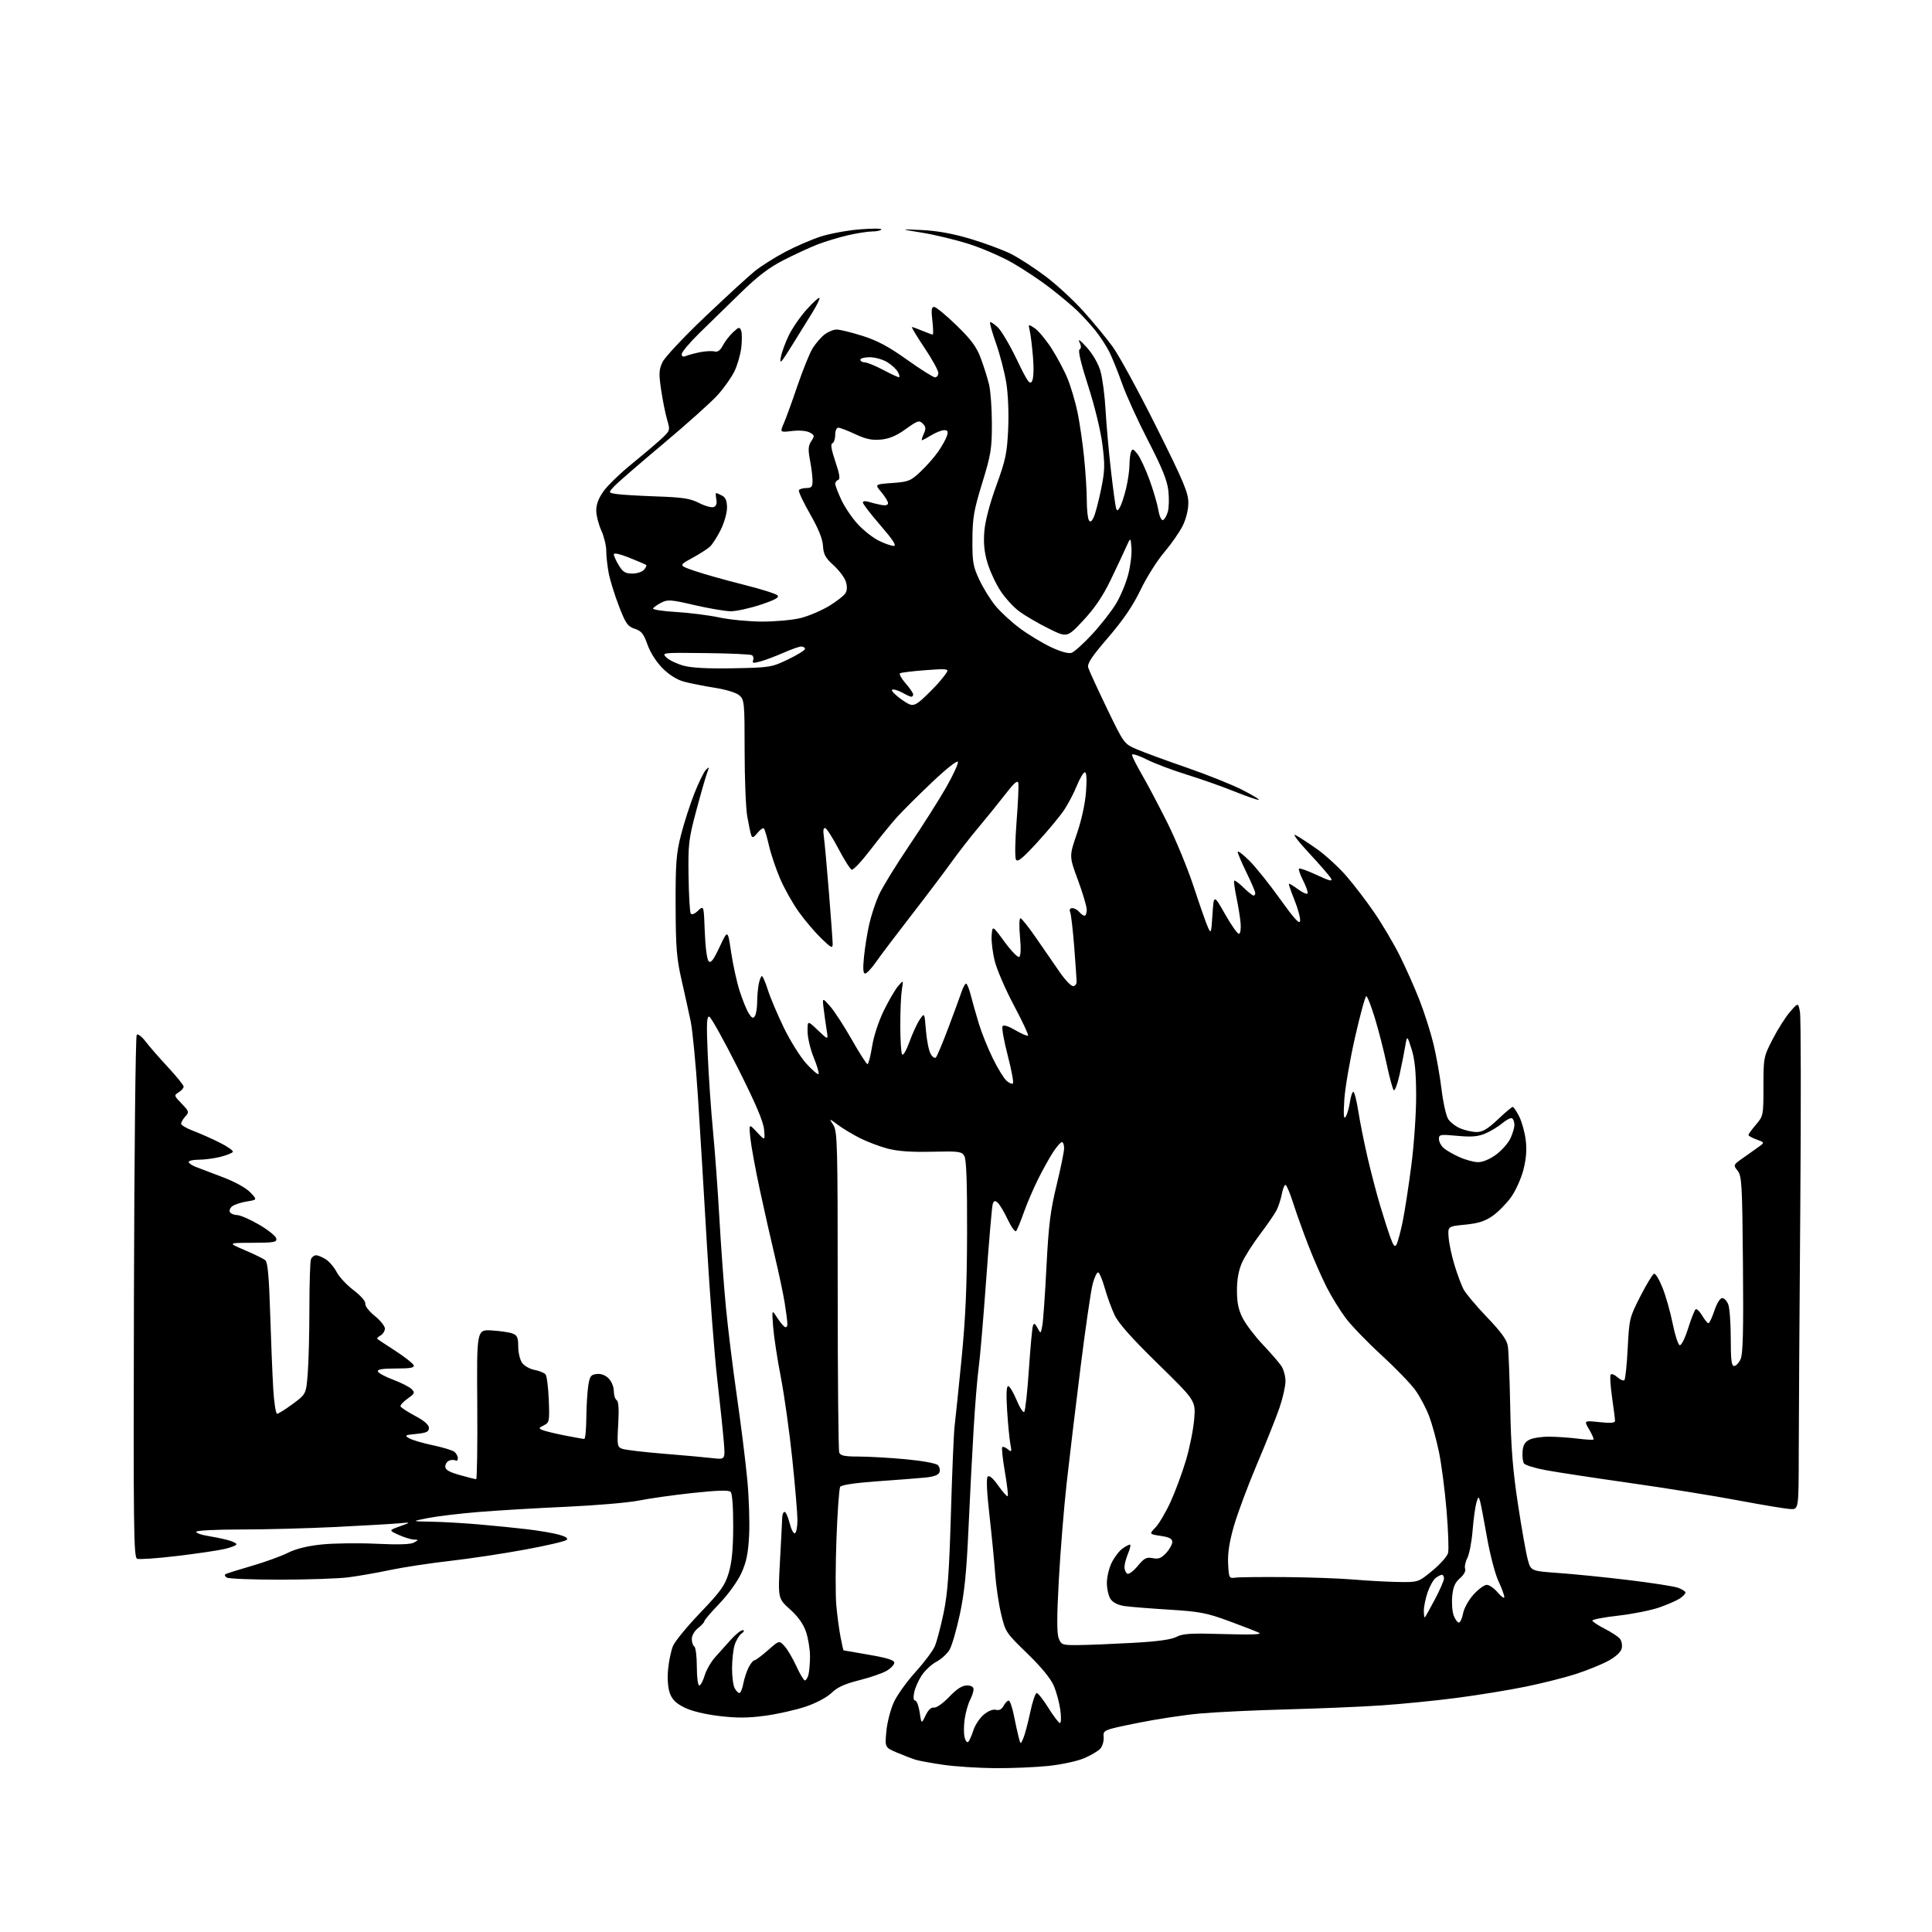 <?xml version="1.0" encoding="UTF-8" standalone="no"?>
<svg 
  version="1.1" 
  xmlns="http://www.w3.org/2000/svg" 
  xmlns:xlink="http://www.w3.org/1999/xlink" 
  xmlns:svg="http://www.w3.org/2000/svg"
  xmlns:rdf="http://www.w3.org/1999/02/22-rdf-syntax-ns#"
  xmlns:cc="http://creativecommons.org/ns#"
  xmlns:dc="http://purl.org/dc/elements/1.1/"
  viewBox="0 0 768 768"
  width="768"
  height="768"
>
<style>svg {background-color: white; }</style>"
<path stroke="none" fill="black" fill-rule="evenodd" d="M395.50,702.87C388.90,702.82 379.68,702.22 375.00,701.54C370.32,700.86 365.38,699.96 364.00,699.54C362.62,699.11 359.30,697.84 356.62,696.71C351.74,694.64 351.74,694.64 352.34,688.22C352.67,684.69 354.01,679.49 355.32,676.65C356.62,673.82 360.51,668.40 363.95,664.61C367.40,660.82 370.86,656.19 371.64,654.32C372.42,652.44 373.98,646.55 375.09,641.21C376.70,633.54 377.31,625.21 378.01,601.50C378.49,585.00 379.15,569.48 379.46,567.00C379.77,564.52 381.00,552.60 382.20,540.50C383.83,523.97 384.38,511.41 384.43,490.00C384.48,470.02 384.15,460.91 383.34,459.53C382.27,457.72 381.21,457.58 370.34,457.83C362.08,458.02 356.76,457.63 352.73,456.56C349.56,455.71 344.61,453.82 341.73,452.37C338.85,450.91 334.93,448.54 333.01,447.11C329.52,444.50 329.52,444.50 331.26,447.21C332.87,449.72 333.00,454.74 333.00,512.88C333.00,547.51 333.27,576.55 333.61,577.42C334.08,578.66 335.77,579.00 341.36,579.00C345.29,579.01 353.68,579.48 360.00,580.07C366.48,580.67 372.06,581.68 372.79,582.39C373.49,583.08 373.79,584.37 373.45,585.26C373.03,586.36 371.17,587.04 367.67,587.37C364.82,587.64 356.25,588.31 348.61,588.85C339.88,589.48 334.44,590.29 333.98,591.04C333.57,591.70 332.91,600.93 332.51,611.56C332.11,622.19 332.08,634.18 332.45,638.19C332.81,642.21 333.57,647.86 334.13,650.75C334.68,653.64 335.22,656.02 335.32,656.04C335.42,656.07 340.00,656.86 345.50,657.81C352.69,659.05 355.50,659.93 355.50,660.96C355.50,661.75 354.12,663.19 352.43,664.18C350.74,665.17 345.84,666.85 341.54,667.93C335.82,669.36 332.87,670.70 330.58,672.93C328.73,674.71 324.51,676.97 320.36,678.38C316.46,679.70 309.22,681.34 304.26,682.02C297.43,682.95 292.98,682.99 285.96,682.15C280.21,681.47 274.93,680.19 272.09,678.78C268.66,677.07 267.19,675.62 266.25,673.00C265.49,670.85 265.23,667.21 265.58,663.54C265.89,660.27 266.77,656.10 267.53,654.28C268.29,652.46 273.19,646.50 278.41,641.04C286.55,632.53 288.16,630.28 289.66,625.31C290.92,621.14 291.43,615.92 291.46,606.80C291.48,599.14 291.08,593.68 290.44,593.04C289.69,592.30 285.27,592.42 275.44,593.47C267.77,594.29 258.12,595.65 254.00,596.49C249.88,597.32 236.82,598.44 225.00,598.97C213.18,599.50 197.43,600.44 190.00,601.06C182.57,601.67 173.57,602.76 170.00,603.47C163.50,604.76 163.50,604.76 171.50,604.90C175.90,604.97 184.45,605.46 190.50,605.99C196.55,606.51 205.20,607.38 209.72,607.92C214.24,608.46 219.80,609.41 222.09,610.03C224.83,610.76 225.92,611.48 225.27,612.13C224.72,612.68 217.24,614.42 208.65,616.00C200.05,617.59 186.60,619.61 178.76,620.50C170.92,621.39 160.22,623.02 155.00,624.12C149.78,625.22 142.35,626.52 138.50,627.01C134.65,627.51 122.50,627.93 111.50,627.94C100.50,627.96 90.89,627.58 90.14,627.11C89.40,626.64 89.17,626.02 89.64,625.75C90.11,625.47 94.78,624.01 100.00,622.49C105.22,620.98 111.69,618.64 114.36,617.30C117.58,615.68 122.14,614.55 127.86,613.95C132.61,613.46 142.38,613.33 149.58,613.67C158.46,614.09 163.27,613.94 164.58,613.18C166.46,612.09 166.46,612.06 164.50,612.00C163.40,611.97 160.70,611.14 158.50,610.15C154.50,608.34 154.50,608.34 159.00,606.72C163.50,605.09 163.50,605.09 158.50,605.55C155.75,605.80 144.36,606.46 133.20,607.01C122.03,607.55 105.04,608.00 95.45,608.00C85.60,608.00 78.00,608.40 78.00,608.91C78.00,609.41 79.91,610.12 82.25,610.49C84.59,610.86 88.19,611.59 90.25,612.12C92.31,612.65 94.00,613.43 94.00,613.87C94.00,614.30 91.86,615.15 89.25,615.75C86.64,616.35 78.10,617.61 70.28,618.54C62.45,619.47 55.36,619.97 54.51,619.64C53.14,619.12 53.00,607.96 53.24,515.61C53.38,458.72 53.88,411.79 54.35,411.33C54.82,410.87 56.40,412.07 57.85,413.99C59.31,415.91 63.31,420.50 66.75,424.20C70.19,427.90 73.00,431.38 73.00,431.95C73.00,432.52 72.11,433.54 71.02,434.22C69.11,435.41 69.15,435.56 72.20,438.70C75.17,441.78 75.26,442.06 73.67,443.81C72.75,444.82 72.00,446.12 72.00,446.69C72.00,447.26 74.14,448.53 76.75,449.51C79.36,450.49 84.10,452.59 87.29,454.18C90.47,455.77 92.84,457.45 92.56,457.91C92.27,458.37 90.03,459.26 87.57,459.88C85.12,460.49 81.29,461.00 79.06,461.00C76.83,461.00 75.00,461.40 75.00,461.88C75.00,462.36 76.24,463.24 77.75,463.83C79.26,464.42 84.13,466.28 88.56,467.95C93.35,469.76 97.78,472.21 99.47,473.96C102.30,476.93 102.30,476.93 98.17,477.59C95.90,477.95 93.29,478.80 92.37,479.47C91.45,480.15 91.01,481.21 91.41,481.85C91.80,482.48 93.10,483.01 94.31,483.02C95.51,483.03 99.42,484.74 103.00,486.82C106.57,488.90 109.64,491.37 109.82,492.30C110.11,493.80 109.02,494.00 100.32,494.03C90.50,494.05 90.50,494.05 97.32,496.96C101.07,498.56 104.73,500.36 105.46,500.96C106.42,501.76 106.94,507.43 107.40,522.28C107.75,533.40 108.30,546.89 108.63,552.25C108.95,557.61 109.64,562.00 110.15,562.00C110.66,562.00 113.47,560.24 116.39,558.08C121.69,554.17 121.69,554.17 122.34,545.83C122.70,541.25 122.99,529.55 122.99,519.83C123.00,510.11 123.27,501.45 123.61,500.58C123.94,499.71 124.86,499.00 125.64,499.00C126.43,499.00 128.20,499.74 129.59,500.65C130.97,501.56 132.89,503.83 133.85,505.70C134.81,507.57 137.82,510.79 140.55,512.87C143.46,515.10 145.39,517.31 145.22,518.25C145.07,519.15 146.73,521.30 148.97,523.10C151.19,524.88 153.00,527.14 153.00,528.12C153.00,529.10 152.22,530.34 151.26,530.88C150.30,531.41 149.74,532.03 150.01,532.26C150.28,532.48 153.52,534.63 157.22,537.02C160.91,539.42 164.16,541.97 164.43,542.69C164.82,543.70 163.20,544.00 157.39,544.00C152.06,544.00 149.95,544.34 150.22,545.17C150.44,545.82 153.18,547.30 156.32,548.47C159.46,549.65 162.74,551.31 163.60,552.17C165.03,553.60 164.88,553.95 162.04,555.97C160.31,557.20 159.04,558.59 159.20,559.05C159.37,559.51 161.97,561.21 165.00,562.83C168.66,564.78 170.50,566.38 170.50,567.63C170.50,569.14 169.54,569.60 165.50,570.00C160.91,570.46 160.68,570.60 162.68,571.75C163.89,572.44 168.13,573.69 172.11,574.52C176.09,575.36 179.95,576.54 180.68,577.15C181.40,577.75 182.00,578.89 182.00,579.68C182.00,580.47 181.59,580.87 181.09,580.56C180.59,580.25 179.46,580.27 178.59,580.60C177.72,580.94 177.00,582.01 177.00,582.98C177.00,584.27 178.55,585.17 182.82,586.37C186.01,587.27 188.92,588.00 189.28,588.00C189.64,588.00 189.83,574.61 189.72,558.25C189.50,528.50 189.50,528.50 195.49,528.87C198.79,529.07 202.50,529.62 203.74,530.09C205.60,530.80 206.00,531.71 206.00,535.25C206.00,537.62 206.69,540.54 207.53,541.74C208.37,542.94 210.60,544.21 212.49,544.56C214.38,544.92 216.35,545.72 216.86,546.35C217.38,546.98 217.95,551.54 218.15,556.47C218.48,565.01 218.39,565.49 216.19,566.59C214.09,567.64 214.04,567.81 215.69,568.49C216.69,568.90 220.65,569.86 224.50,570.62C228.35,571.38 231.84,572.00 232.25,572.00C232.66,572.00 233.03,568.29 233.07,563.75C233.11,559.21 233.45,553.48 233.82,551.00C234.42,547.06 234.84,546.46 237.19,546.19C238.89,545.99 240.64,546.64 241.94,547.94C243.09,549.09 244.00,551.30 244.00,552.94C244.00,554.56 244.51,556.20 245.13,556.58C245.90,557.06 246.10,560.14 245.75,566.21C245.27,574.64 245.36,575.19 247.37,575.93C248.54,576.36 256.02,577.25 264.00,577.89C271.98,578.54 280.71,579.33 283.40,579.65C288.31,580.23 288.31,580.23 287.70,572.86C287.37,568.81 286.19,557.62 285.09,548.00C283.99,538.38 282.16,514.52 281.02,495.00C279.89,475.48 278.28,448.93 277.44,436.00C276.60,423.07 275.30,409.57 274.56,406.00C273.81,402.43 272.17,395.00 270.92,389.50C268.97,381.00 268.62,376.58 268.57,360.00C268.52,343.12 268.81,339.35 270.70,331.93C271.89,327.22 274.29,319.79 276.01,315.43C277.73,311.07 279.81,306.82 280.63,306.00C281.95,304.67 282.00,304.82 281.07,307.28C280.50,308.81 278.56,315.56 276.77,322.28C273.75,333.58 273.52,335.54 273.71,348.27C273.82,355.85 274.20,362.52 274.56,363.10C274.97,363.76 276.06,363.35 277.49,362.01C279.77,359.87 279.77,359.87 280.16,370.41C280.39,376.53 281.03,381.43 281.71,382.11C282.58,382.98 283.64,381.59 286.08,376.38C289.30,369.50 289.30,369.50 290.63,378.50C291.36,383.45 292.90,390.43 294.04,394.00C295.19,397.57 296.82,401.57 297.67,402.88C298.90,404.77 299.40,404.98 300.09,403.88C300.58,403.12 300.98,400.64 300.98,398.37C300.99,396.11 301.28,392.84 301.62,391.12C301.97,389.41 302.53,388.01 302.88,388.01C303.22,388.02 304.30,390.54 305.27,393.60C306.24,396.67 309.11,403.42 311.63,408.62C314.16,413.81 318.16,420.18 320.51,422.78C322.87,425.37 325.06,427.25 325.37,426.95C325.68,426.64 324.84,423.72 323.49,420.45C322.15,417.18 321.04,412.50 321.02,410.05C321.00,405.59 321.00,405.59 325.13,409.55C329.26,413.50 329.26,413.50 328.61,409.50C328.26,407.30 327.72,403.48 327.42,401.00C326.87,396.50 326.87,396.50 329.97,400.00C331.67,401.93 335.55,407.89 338.59,413.25C341.63,418.61 344.44,423.00 344.84,423.00C345.23,423.00 346.05,419.86 346.66,416.03C347.30,411.96 349.24,406.02 351.31,401.78C353.26,397.77 355.83,393.38 357.00,392.00C359.15,389.50 359.15,389.50 358.50,393.38C358.15,395.52 357.87,401.94 357.88,407.64C357.88,413.35 358.21,418.53 358.59,419.15C358.99,419.79 360.27,417.61 361.51,414.18C362.73,410.82 364.57,406.82 365.61,405.29C367.50,402.50 367.50,402.50 368.06,409.50C368.37,413.35 369.20,417.56 369.90,418.86C370.61,420.16 371.56,420.83 372.03,420.36C372.50,419.89 374.74,414.55 377.01,408.50C379.29,402.45 381.64,396.04 382.24,394.25C382.84,392.46 383.65,391.00 384.04,391.00C384.42,391.00 385.28,393.14 385.94,395.75C386.60,398.36 388.04,403.43 389.13,407.00C390.22,410.57 392.70,416.72 394.63,420.66C396.57,424.61 399.02,428.62 400.08,429.58C401.14,430.54 402.30,431.03 402.66,430.67C403.02,430.32 402.08,425.31 400.58,419.54C399.08,413.77 398.15,408.57 398.51,407.98C398.94,407.29 400.75,407.84 403.66,409.54C406.14,410.99 408.38,411.95 408.66,411.67C408.94,411.39 406.45,406.05 403.12,399.81C399.80,393.56 396.36,385.65 395.48,382.23C394.60,378.80 394.02,374.16 394.19,371.91C394.50,367.81 394.50,367.81 399.33,374.41C401.99,378.04 404.62,380.74 405.16,380.40C405.77,380.02 405.89,376.97 405.46,372.39C405.08,368.33 405.16,365.01 405.63,365.01C406.11,365.02 408.98,368.63 412.00,373.04C415.02,377.44 419.21,383.51 421.31,386.52C423.40,389.54 425.76,392.00 426.56,392.00C427.35,392.00 427.99,391.21 427.98,390.25C427.96,389.29 427.53,383.07 427.02,376.43C426.50,369.79 425.79,363.61 425.43,362.68C425.01,361.57 425.29,361.00 426.27,361.00C427.09,361.00 428.32,361.68 429.00,362.50C429.68,363.33 430.64,364.00 431.12,364.00C431.61,364.00 432.00,362.94 432.00,361.65C432.00,360.36 430.42,355.05 428.50,349.84C425.00,340.38 425.00,340.38 428.07,331.44C429.93,326.02 431.36,319.45 431.71,314.75C432.08,309.74 431.92,307.00 431.26,307.00C430.69,307.00 429.27,309.37 428.09,312.27C426.92,315.16 424.65,319.50 423.06,321.91C421.47,324.32 416.68,330.09 412.43,334.74C406.44,341.28 404.50,342.86 403.86,341.71C403.40,340.89 403.51,334.12 404.10,326.66C404.68,319.20 405.00,312.28 404.80,311.30C404.53,309.96 403.16,311.15 399.47,315.93C396.74,319.46 392.00,325.31 388.95,328.93C385.90,332.54 380.97,338.88 378.01,343.00C375.05,347.12 367.87,356.62 362.06,364.10C356.25,371.59 350.05,379.80 348.27,382.35C346.49,384.91 344.53,387.00 343.90,387.00C343.10,387.00 342.97,385.03 343.46,380.25C343.83,376.54 344.77,370.75 345.53,367.38C346.29,364.01 347.99,358.84 349.31,355.88C350.63,352.92 356.08,344.03 361.42,336.13C366.76,328.23 373.39,317.78 376.16,312.91C378.92,308.05 381.00,303.51 380.78,302.83C380.54,302.13 376.07,305.67 370.41,311.05C364.93,316.25 358.63,322.52 356.41,325.00C354.19,327.48 349.52,333.23 346.04,337.78C342.55,342.34 339.20,345.92 338.60,345.73C337.99,345.55 335.63,341.83 333.34,337.48C331.06,333.12 328.68,329.39 328.07,329.19C327.31,328.94 327.12,330.06 327.50,332.66C327.80,334.77 328.71,344.74 329.52,354.81C330.33,364.88 331.00,374.09 331.00,375.27C331.00,377.13 330.39,376.82 326.41,372.96C323.88,370.51 319.89,365.80 317.53,362.50C315.17,359.20 311.87,353.35 310.20,349.50C308.52,345.65 306.50,339.67 305.70,336.21C304.90,332.75 303.98,329.65 303.65,329.32C303.32,328.99 302.17,329.79 301.10,331.11C299.54,333.01 299.04,333.20 298.62,332.00C298.33,331.18 297.62,327.83 297.05,324.57C296.47,321.30 296.00,309.56 296.00,298.47C296.00,279.51 295.88,278.20 293.98,276.48C292.76,275.38 288.85,274.16 284.13,273.41C279.83,272.72 274.33,271.63 271.92,270.98C269.12,270.22 266.04,268.30 263.39,265.65C260.90,263.15 258.51,259.41 257.39,256.25C255.86,251.92 254.97,250.81 252.31,249.94C249.49,249.01 248.72,247.90 246.01,240.87C244.31,236.47 242.49,230.58 241.96,227.79C241.43,225.01 241.00,221.04 241.00,218.97C241.00,216.91 240.11,213.26 239.02,210.86C237.93,208.46 237.03,204.88 237.02,202.90C237.01,200.46 237.97,197.96 239.99,195.17C241.64,192.90 246.46,188.22 250.72,184.77C254.97,181.32 260.25,176.85 262.46,174.84C266.46,171.18 266.46,171.18 265.19,166.84C264.49,164.45 263.42,159.11 262.81,154.96C261.85,148.46 261.93,146.95 263.37,143.92C264.29,141.98 271.89,133.89 280.27,125.92C288.65,117.96 297.52,109.81 300.00,107.81C302.48,105.81 307.88,102.39 312.00,100.20C316.12,98.01 322.51,95.25 326.18,94.05C329.85,92.86 336.90,91.56 341.85,91.17C346.79,90.77 350.63,90.80 350.36,91.22C350.10,91.65 348.45,92.01 346.69,92.01C344.94,92.02 340.57,92.71 337.00,93.53C333.43,94.36 328.02,96.00 325.00,97.17C321.98,98.34 315.94,101.13 311.58,103.35C305.71,106.35 301.25,109.75 294.37,116.45C289.26,121.43 281.91,128.60 278.04,132.39C274.17,136.18 271.00,139.94 271.00,140.75C271.00,141.76 271.55,141.99 272.75,141.48C273.71,141.08 276.23,140.41 278.34,139.99C280.45,139.58 283.01,139.45 284.02,139.71C285.29,140.05 286.30,139.32 287.33,137.35C288.14,135.78 289.97,133.42 291.38,132.10C293.68,129.95 294.02,129.88 294.61,131.41C294.97,132.36 294.99,135.40 294.67,138.18C294.34,140.96 293.12,145.19 291.95,147.60C290.79,150.00 287.79,154.24 285.29,157.02C282.79,159.81 273.03,168.54 263.62,176.44C254.20,184.33 245.44,191.93 244.14,193.33C241.78,195.87 241.78,195.87 245.14,196.39C246.99,196.67 254.16,197.10 261.07,197.34C271.45,197.70 274.38,198.15 277.91,199.96C280.27,201.16 282.88,201.88 283.71,201.56C284.71,201.17 285.07,200.12 284.75,198.49C284.49,197.12 284.47,196.00 284.70,196.00C284.94,196.00 286.00,196.47 287.07,197.04C288.45,197.78 289.00,199.14 289.00,201.84C289.00,203.91 287.86,207.88 286.48,210.67C285.09,213.45 283.15,216.46 282.17,217.35C281.18,218.24 278.00,220.27 275.09,221.86C269.79,224.76 269.79,224.76 276.15,226.95C279.64,228.15 288.22,230.57 295.20,232.32C302.19,234.07 308.42,236.01 309.04,236.64C309.89,237.49 308.19,238.44 302.34,240.39C298.02,241.82 292.69,242.99 290.50,242.98C288.30,242.97 281.82,241.87 276.09,240.54C266.75,238.36 265.39,238.26 262.90,239.55C261.38,240.34 259.89,241.37 259.59,241.85C259.30,242.32 263.43,242.97 268.78,243.28C274.13,243.60 281.86,244.57 285.96,245.46C290.06,246.34 297.71,247.07 302.96,247.09C308.21,247.10 315.08,246.47 318.23,245.69C321.37,244.91 326.48,242.75 329.57,240.89C332.65,239.02 335.62,236.68 336.16,235.68C336.81,234.48 336.80,232.88 336.15,230.99C335.60,229.42 333.41,226.55 331.27,224.63C328.11,221.77 327.35,220.37 327.15,217.00C326.99,214.19 325.33,210.12 321.99,204.29C319.28,199.56 317.30,195.32 317.59,194.85C317.88,194.38 319.22,194.00 320.56,194.00C322.58,194.00 323.00,193.51 323.00,191.14C323.00,189.56 322.55,185.89 321.99,182.97C321.18,178.68 321.28,177.23 322.49,175.37C323.89,173.24 323.84,172.98 321.84,171.91C320.56,171.23 317.71,170.99 314.85,171.33C310.01,171.90 310.01,171.90 311.61,168.20C312.49,166.17 314.94,159.42 317.05,153.20C319.17,146.99 321.85,140.36 323.02,138.47C324.19,136.58 326.30,134.13 327.71,133.02C329.12,131.91 331.31,131.00 332.58,131.00C333.86,131.00 338.47,132.13 342.84,133.51C348.77,135.38 353.27,137.79 360.58,143.01C365.97,146.85 370.97,150.00 371.69,150.00C372.41,150.00 373.00,149.21 373.00,148.24C373.00,147.27 370.52,142.77 367.48,138.24C364.45,133.71 362.21,130.00 362.51,130.00C362.82,130.00 364.68,130.67 366.65,131.50C368.63,132.32 370.48,133.00 370.76,133.00C371.04,133.00 370.98,130.53 370.63,127.50C370.13,123.23 370.28,122.00 371.33,122.00C372.07,122.00 376.06,125.28 380.19,129.30C386.08,135.02 388.17,137.84 389.86,142.36C391.05,145.53 392.53,150.24 393.16,152.82C393.78,155.39 394.29,162.45 394.29,168.50C394.29,178.41 393.91,180.73 390.45,192.00C387.12,202.84 386.60,205.83 386.55,214.50C386.51,223.41 386.80,225.15 389.28,230.43C390.80,233.69 393.69,238.36 395.70,240.81C397.71,243.26 402.08,247.29 405.42,249.77C408.77,252.25 414.30,255.60 417.72,257.22C421.55,259.03 424.70,259.91 425.92,259.52C427.02,259.18 430.74,255.82 434.21,252.06C437.67,248.31 441.95,242.82 443.71,239.87C445.48,236.92 447.64,231.69 448.52,228.25C449.40,224.81 449.96,220.09 449.77,217.75C449.43,213.50 449.43,213.50 447.64,217.50C446.66,219.70 443.90,225.58 441.50,230.56C438.44,236.92 435.21,241.69 430.68,246.56C424.21,253.50 424.21,253.50 416.86,249.86C412.81,247.85 407.57,244.80 405.22,243.08C402.87,241.35 399.41,237.56 397.55,234.64C395.68,231.72 393.39,226.70 392.45,223.47C391.24,219.32 390.91,215.69 391.30,211.05C391.64,207.04 393.49,200.04 396.06,193.00C399.74,182.91 400.31,180.18 400.76,170.71C401.05,164.32 400.75,156.77 400.02,152.21C399.33,147.98 397.50,140.92 395.95,136.53C394.40,132.14 393.32,128.34 393.57,128.10C393.81,127.86 395.17,128.75 396.60,130.08C398.03,131.41 401.45,137.20 404.20,142.94C408.43,151.75 409.37,153.09 410.24,151.54C410.85,150.44 411.02,146.67 410.64,142.10C410.30,137.92 409.73,133.21 409.37,131.64C408.72,128.77 408.72,128.77 411.29,130.45C412.70,131.38 415.68,134.94 417.92,138.37C420.15,141.81 423.07,147.29 424.40,150.56C425.73,153.84 427.51,159.89 428.36,164.01C429.20,168.13 430.37,176.16 430.95,181.86C431.53,187.55 432.01,195.20 432.02,198.86C432.02,202.51 432.40,206.08 432.84,206.78C433.43,207.71 433.97,207.37 434.80,205.54C435.43,204.16 436.73,199.22 437.68,194.58C439.19,187.25 439.27,184.90 438.23,176.73C437.54,171.27 435.17,161.49 432.57,153.44C429.65,144.38 428.46,139.33 429.15,138.91C429.88,138.45 429.85,137.53 429.04,135.88C428.37,134.51 429.61,135.42 431.93,138.00C434.39,140.73 436.56,144.47 437.44,147.50C438.24,150.25 439.16,157.22 439.48,163.00C439.80,168.78 440.76,179.57 441.62,187.00C442.47,194.43 443.39,201.18 443.65,202.00C444.04,203.21 444.35,203.11 445.26,201.50C445.87,200.40 446.96,197.03 447.67,194.00C448.39,190.98 448.98,186.85 448.98,184.83C448.99,182.81 449.27,180.45 449.61,179.58C450.11,178.27 450.55,178.42 452.17,180.49C453.25,181.87 455.40,186.48 456.95,190.74C458.50,195.01 460.09,200.44 460.48,202.80C460.88,205.23 461.67,206.94 462.29,206.74C462.90,206.53 463.77,205.05 464.23,203.43C464.69,201.82 464.78,198.03 464.43,195.01C463.96,190.92 461.91,185.87 456.43,175.26C452.38,167.43 447.72,157.21 446.08,152.56C444.43,147.90 442.12,142.16 440.93,139.80C439.73,137.43 437.21,133.59 435.31,131.25C433.42,128.91 430.21,125.41 428.18,123.46C426.16,121.52 421.33,117.48 417.46,114.49C413.59,111.49 406.84,107.00 402.46,104.49C398.08,101.99 390.23,98.59 385.00,96.94C379.77,95.29 371.45,93.29 366.50,92.49C357.50,91.03 357.50,91.03 366.50,91.45C372.66,91.75 378.78,92.86 385.86,94.98C391.57,96.69 398.82,99.39 401.99,100.99C405.15,102.59 411.29,106.58 415.64,109.85C419.98,113.12 426.71,119.33 430.60,123.65C434.49,127.97 439.73,134.31 442.24,137.74C444.76,141.17 452.57,155.49 459.60,169.57C470.51,191.40 472.38,195.85 472.38,199.84C472.38,202.70 471.50,206.28 470.10,209.08C468.84,211.60 465.54,216.32 462.77,219.58C459.99,222.83 455.77,229.54 453.38,234.50C450.31,240.86 446.54,246.40 440.51,253.42C433.86,261.15 432.11,263.79 432.59,265.42C432.94,266.56 436.28,273.84 440.02,281.59C446.82,295.68 446.82,295.68 451.93,297.87C454.74,299.08 463.66,302.36 471.77,305.15C479.87,307.95 489.88,311.96 494.00,314.07C498.12,316.18 500.96,317.92 500.31,317.95C499.65,317.98 495.23,316.43 490.47,314.52C485.72,312.60 477.26,309.63 471.67,307.90C466.08,306.18 458.91,303.46 455.75,301.87C452.59,300.28 450.00,299.46 450.00,300.06C450.00,300.66 451.75,304.15 453.88,307.83C456.02,311.50 460.57,320.10 463.99,326.95C467.41,333.79 472.14,345.27 474.50,352.45C476.86,359.63 479.39,366.85 480.12,368.50C481.40,371.38 481.48,371.18 481.98,363.50C482.50,355.50 482.50,355.50 487.04,363.50C489.54,367.90 492.01,371.37 492.54,371.22C493.07,371.07 493.35,369.19 493.17,367.05C492.99,364.90 492.25,360.30 491.53,356.82C490.80,353.35 490.40,350.31 490.62,350.07C490.85,349.83 492.51,351.07 494.31,352.82C496.12,354.57 497.91,356.00 498.30,356.00C498.68,356.00 499.00,355.56 499.00,355.03C499.00,354.49 497.43,350.82 495.50,346.86C493.57,342.91 492.00,339.20 492.00,338.63C492.00,338.05 494.04,339.58 496.52,342.02C499.01,344.46 504.52,351.33 508.77,357.27C514.44,365.20 516.58,367.56 516.81,366.10C516.98,365.01 515.99,361.30 514.60,357.85C513.21,354.41 512.20,351.47 512.36,351.31C512.51,351.15 514.18,352.16 516.06,353.54C517.94,354.93 519.62,355.63 519.80,355.11C519.97,354.58 519.16,352.27 517.99,349.98C516.82,347.68 516.09,345.57 516.38,345.29C516.67,345.00 519.85,346.15 523.46,347.83C528.53,350.21 529.81,350.52 529.10,349.20C528.59,348.27 524.66,343.71 520.35,339.09C515.94,334.35 513.61,331.24 515.01,331.97C516.38,332.68 520.22,335.19 523.54,337.53C526.86,339.88 532.08,344.66 535.13,348.15C538.17,351.64 543.25,358.29 546.41,362.92C549.57,367.55 554.08,375.20 556.44,379.92C558.80,384.64 562.31,392.55 564.25,397.50C566.19,402.45 568.70,410.32 569.83,415.00C570.96,419.68 572.40,427.77 573.03,433.00C573.66,438.23 574.85,443.55 575.67,444.83C576.49,446.12 578.68,447.80 580.55,448.58C582.41,449.36 585.33,450.00 587.03,450.00C589.37,450.00 591.41,448.78 595.41,445.00C598.31,442.25 600.98,440.00 601.33,440.00C601.67,440.00 602.82,441.69 603.88,443.76C604.93,445.83 606.11,450.04 606.49,453.11C606.98,457.01 606.70,460.61 605.58,465.01C604.69,468.48 602.48,473.38 600.66,475.91C598.85,478.43 595.56,481.77 593.36,483.32C590.32,485.45 587.69,486.30 582.43,486.82C575.50,487.50 575.50,487.50 575.86,492.00C576.06,494.48 577.12,499.43 578.22,503.00C579.32,506.57 580.91,510.84 581.75,512.47C582.59,514.10 586.78,519.09 591.06,523.57C596.78,529.54 599.00,532.60 599.39,535.10C599.69,536.97 600.12,547.95 600.34,559.50C600.65,575.58 601.38,584.60 603.42,598.00C604.88,607.62 606.64,617.52 607.32,620.00C608.56,624.50 608.56,624.50 619.53,625.29C625.56,625.72 638.02,626.97 647.22,628.08C656.41,629.18 665.30,630.56 666.97,631.14C668.64,631.72 670.00,632.59 670.00,633.07C670.00,633.56 668.96,634.63 667.70,635.46C666.43,636.29 662.72,637.90 659.45,639.03C656.18,640.16 648.89,641.61 643.25,642.25C637.61,642.88 633.00,643.76 633.00,644.19C633.00,644.62 635.17,646.06 637.81,647.41C640.46,648.75 643.21,650.55 643.92,651.41C644.65,652.28 644.96,654.01 644.64,655.31C644.27,656.77 642.25,658.63 639.27,660.24C636.65,661.66 630.92,663.98 626.54,665.41C622.16,666.83 613.16,669.10 606.54,670.46C599.92,671.82 587.52,673.84 579.00,674.95C570.48,676.06 556.98,677.40 549.00,677.93C541.02,678.47 524.15,679.17 511.50,679.51C498.85,679.84 483.36,680.58 477.08,681.14C470.80,681.70 459.55,683.41 452.08,684.93C438.50,687.70 438.50,687.70 438.72,690.56C438.84,692.13 438.24,694.18 437.40,695.12C436.55,696.05 433.67,697.76 430.99,698.91C428.30,700.07 421.95,701.44 416.81,701.98C411.69,702.52 402.10,702.92 395.50,702.87zM384.93,692.39C385.39,691.90 386.29,689.83 386.95,687.78C387.60,685.74 389.44,682.96 391.04,681.62C392.80,680.14 394.71,679.37 395.89,679.68C397.18,680.02 398.20,679.49 398.95,678.09C399.57,676.94 400.47,676.00 400.96,676.00C401.45,676.00 402.37,678.59 403.00,681.75C403.63,684.91 404.49,688.85 404.92,690.50C405.69,693.50 405.69,693.50 406.78,691.00C407.38,689.62 408.61,685.01 409.51,680.75C410.40,676.49 411.57,673.00 412.10,673.00C412.63,673.00 414.74,675.68 416.78,678.95C418.83,682.23 420.88,684.93 421.34,684.95C421.81,684.98 421.88,682.64 421.50,679.75C421.11,676.86 419.93,672.49 418.86,670.02C417.62,667.18 413.78,662.52 408.31,657.23C399.90,649.10 399.66,648.74 397.95,641.55C396.98,637.50 395.91,630.20 395.57,625.34C395.22,620.48 394.20,610.07 393.31,602.21C392.26,593.01 392.02,587.58 392.64,586.96C393.26,586.34 394.77,587.63 396.86,590.61C398.65,593.14 400.32,595.01 400.58,594.75C400.84,594.49 400.33,590.13 399.45,585.05C398.58,579.96 398.11,575.56 398.41,575.26C398.71,574.96 399.70,575.34 400.63,576.10C402.15,577.37 402.24,577.19 401.63,574.00C401.27,572.07 400.69,566.11 400.35,560.75C399.94,554.28 400.08,551.00 400.77,551.00C401.34,551.00 402.84,553.48 404.09,556.51C405.35,559.54 406.72,561.68 407.15,561.25C407.57,560.83 408.40,553.29 408.99,544.49C409.58,535.70 410.31,527.83 410.61,527.00C411.02,525.84 411.44,526.05 412.43,527.89C413.72,530.29 413.72,530.29 414.35,526.89C414.69,525.03 415.43,514.47 415.99,503.44C416.84,486.93 417.55,481.21 420.01,471.13C421.65,464.39 423.00,457.78 423.00,456.44C423.00,455.10 422.61,454.00 422.13,454.00C421.66,454.00 420.12,455.72 418.73,457.83C417.34,459.94 414.63,464.78 412.73,468.58C410.82,472.39 408.23,478.43 406.97,482.00C405.71,485.57 404.34,488.89 403.92,489.37C403.51,489.84 401.99,487.75 400.56,484.72C399.13,481.69 397.33,478.68 396.56,478.05C395.47,477.14 395.05,477.28 394.61,478.70C394.31,479.69 393.14,493.26 392.01,508.87C390.88,524.47 389.54,540.21 389.02,543.84C388.51,547.48 387.61,558.34 387.04,567.98C386.46,577.61 385.53,595.62 384.97,608.00C384.21,625.00 383.37,633.24 381.55,641.73C380.22,647.91 378.38,654.25 377.45,655.82C376.52,657.39 374.18,659.53 372.24,660.57C370.30,661.61 367.67,664.06 366.38,666.00C365.10,667.94 363.75,670.99 363.40,672.77C362.99,674.79 363.15,676.00 363.81,676.00C364.40,676.00 365.19,678.11 365.58,680.68C366.28,685.36 366.28,685.36 367.93,681.93C368.99,679.71 370.17,678.60 371.27,678.79C372.22,678.95 374.85,677.11 377.31,674.54C380.34,671.37 382.46,670.00 384.33,670.00C386.07,670.00 387.00,670.54 387.00,671.55C387.00,672.40 386.37,674.32 385.60,675.81C384.83,677.31 383.87,680.65 383.49,683.25C383.10,685.85 383.08,689.17 383.44,690.63C383.81,692.11 384.48,692.89 384.93,692.39zM293.92,673.00C294.39,673.00 295.09,671.33 295.47,669.28C295.86,667.24 296.82,664.32 297.61,662.78C298.40,661.25 299.43,660.00 299.88,660.00C300.34,660.00 302.74,658.22 305.22,656.04C309.72,652.07 309.72,652.07 311.80,654.29C312.95,655.51 315.07,659.09 316.52,662.25C317.96,665.41 319.51,668.00 319.96,668.00C320.40,668.00 321.04,666.99 321.37,665.75C321.70,664.51 321.98,661.22 321.99,658.43C321.99,655.64 321.28,651.26 320.41,648.69C319.34,645.55 317.25,642.62 314.03,639.72C309.24,635.41 309.24,635.41 310.06,620.46C310.51,612.23 310.91,604.49 310.94,603.25C310.97,602.01 311.40,601.00 311.88,601.00C312.37,601.00 313.28,603.04 313.91,605.54C314.54,608.04 315.49,609.82 316.03,609.48C316.56,609.15 317.00,606.81 317.00,604.27C317.00,601.74 316.08,590.85 314.96,580.08C313.84,569.31 311.78,554.65 310.40,547.50C309.01,540.35 307.64,531.35 307.34,527.50C306.82,520.50 306.82,520.50 308.83,523.64C309.93,525.37 311.32,527.08 311.92,527.45C312.54,527.84 313.00,527.35 312.99,526.31C312.99,525.31 312.52,521.58 311.94,518.00C311.37,514.42 309.61,506.10 308.04,499.50C306.46,492.90 303.75,480.91 302.02,472.85C300.29,464.80 298.61,455.60 298.28,452.41C297.68,446.61 297.68,446.61 300.91,450.06C304.14,453.50 304.14,453.50 303.72,448.95C303.42,445.74 300.34,438.55 293.27,424.49C287.76,413.54 282.67,404.39 281.97,404.16C280.93,403.81 280.80,406.77 281.33,419.11C281.69,427.58 282.63,441.25 283.42,449.50C284.21,457.75 285.37,473.50 285.98,484.50C286.60,495.50 287.76,511.35 288.57,519.73C289.37,528.11 291.34,544.09 292.95,555.23C294.56,566.38 296.41,581.27 297.07,588.32C297.73,595.36 298.05,605.30 297.78,610.40C297.41,617.56 296.70,620.98 294.68,625.39C293.18,628.65 289.47,633.81 286.03,637.39C282.71,640.84 280.00,644.02 280.00,644.44C280.00,644.87 278.88,646.10 277.50,647.18C276.09,648.29 275.00,650.18 275.00,651.51C275.00,652.82 275.45,654.16 276.00,654.50C276.55,654.84 277.00,658.47 277.00,662.56C277.00,666.65 277.43,670.00 277.96,670.00C278.49,670.00 279.45,668.23 280.10,666.07C280.74,663.91 282.60,660.65 284.23,658.82C285.86,657.00 288.71,653.81 290.57,651.75C292.42,649.69 294.51,648.01 295.22,648.03C296.03,648.05 295.84,648.57 294.71,649.42C293.73,650.17 292.49,652.29 291.96,654.13C291.43,655.98 291.00,660.11 291.00,663.31C291.00,666.51 291.47,670.00 292.04,671.07C292.60,672.13 293.45,673.00 293.92,673.00zM428.73,653.94C432.45,653.91 442.03,653.52 450.02,653.08C460.05,652.53 465.50,651.79 467.64,650.69C470.22,649.35 473.35,649.17 486.61,649.57C497.43,649.89 501.86,649.73 500.50,649.06C499.40,648.52 494.00,646.42 488.50,644.39C479.69,641.15 476.90,640.62 465.00,639.88C457.57,639.42 449.59,638.79 447.27,638.47C444.52,638.09 442.50,637.12 441.52,635.72C440.68,634.53 440.00,631.61 440.00,629.24C440.00,626.86 440.89,623.17 441.99,621.03C443.08,618.88 444.98,616.43 446.21,615.57C447.44,614.70 448.77,614.00 449.17,614.00C449.57,614.00 449.25,615.56 448.45,617.47C447.65,619.38 447.00,621.82 447.00,622.91C447.00,623.99 447.49,625.19 448.09,625.56C448.69,625.93 450.56,624.56 452.24,622.52C454.85,619.36 455.74,618.90 458.21,619.39C460.51,619.85 461.63,619.42 463.56,617.34C464.90,615.89 466.00,613.92 466.00,612.97C466.00,611.67 464.84,611.05 461.39,610.54C456.78,609.84 456.78,609.84 459.34,607.17C460.75,605.70 463.44,601.12 465.33,597.00C467.21,592.87 469.96,585.45 471.43,580.50C472.91,575.55 474.38,568.19 474.71,564.15C475.30,556.80 475.30,556.80 460.31,542.15C449.95,532.03 444.63,526.05 443.09,522.80C441.87,520.22 440.11,515.41 439.19,512.13C438.26,508.84 437.08,506.00 436.57,505.82C436.05,505.65 435.05,507.75 434.33,510.50C433.62,513.25 431.44,528.23 429.50,543.78C427.55,559.33 425.07,580.03 423.99,589.78C422.91,599.53 421.52,616.73 420.90,628.00C420.09,642.78 420.08,649.27 420.86,651.25C421.90,653.88 422.24,654.00 428.73,653.94zM579.93,645.00C580.47,645.00 581.22,643.36 581.59,641.35C581.98,639.30 583.81,636.01 585.76,633.85C587.67,631.73 590.04,630.00 591.03,630.00C592.01,630.00 593.99,631.38 595.41,633.08C596.83,634.77 598.00,635.56 597.99,634.83C597.98,634.10 596.91,631.20 595.60,628.39C594.29,625.57 592.25,617.70 591.06,610.89C589.87,604.07 588.62,597.60 588.29,596.50C587.76,594.77 587.57,594.90 586.85,597.50C586.39,599.15 585.73,604.10 585.37,608.50C585.02,612.90 584.08,617.78 583.29,619.34C582.50,620.90 582.11,622.84 582.42,623.65C582.74,624.50 581.88,626.06 580.36,627.37C578.38,629.07 577.63,630.81 577.28,634.56C577.03,637.28 577.30,640.74 577.89,642.25C578.47,643.76 579.39,645.00 579.93,645.00zM566.41,642.92C566.64,642.69 568.44,639.46 570.41,635.74C572.39,632.02 574.00,628.30 574.00,627.49C574.00,626.67 573.64,626.00 573.19,626.00C572.75,626.00 571.63,626.56 570.72,627.25C569.80,627.94 568.37,630.47 567.53,632.88C566.69,635.28 566.00,638.62 566.00,640.29C566.00,641.96 566.19,643.15 566.41,642.92zM555.64,628.86C563.77,629.00 563.77,629.00 569.40,624.37C572.50,621.82 575.30,618.64 575.64,617.31C575.97,615.99 575.69,608.34 575.02,600.34C574.35,592.33 572.99,581.89 572.00,577.14C571.02,572.39 569.26,565.98 568.09,562.91C566.93,559.83 564.50,555.24 562.69,552.70C560.89,550.16 554.83,543.89 549.24,538.76C543.64,533.64 537.21,526.98 534.95,523.97C532.68,520.96 529.26,515.40 527.34,511.62C525.41,507.83 522.16,500.41 520.11,495.12C518.06,489.83 515.34,482.24 514.06,478.25C512.79,474.26 511.41,471.00 510.99,471.00C510.57,471.00 509.91,472.67 509.53,474.72C509.14,476.76 508.19,479.66 507.42,481.16C506.64,482.65 503.69,486.94 500.85,490.69C498.01,494.44 494.79,499.51 493.69,501.98C492.37,504.96 491.71,508.63 491.71,512.98C491.71,517.80 492.30,520.67 493.99,523.98C495.25,526.44 498.84,531.17 501.97,534.48C505.10,537.79 508.42,541.61 509.33,542.97C510.25,544.33 511.00,547.07 511.00,549.05C511.00,551.03 509.93,555.77 508.63,559.57C507.33,563.38 503.30,573.48 499.68,582.00C496.07,590.52 491.93,601.60 490.50,606.61C488.68,612.96 487.98,617.50 488.20,621.61C488.49,627.26 488.60,627.49 491.00,627.14C492.38,626.94 501.38,626.84 511.00,626.92C520.62,627.00 532.77,627.44 538.00,627.89C543.23,628.34 551.16,628.78 555.64,628.86zM711.75,599.87C709.96,599.80 700.62,598.25 691.00,596.44C681.38,594.62 662.02,591.51 648.00,589.52C633.98,587.53 618.92,585.24 614.55,584.43C610.17,583.63 606.23,582.41 605.79,581.73C605.34,581.05 605.10,578.94 605.24,577.02C605.43,574.46 606.16,573.21 608.00,572.29C609.38,571.60 612.98,571.06 616.00,571.10C619.02,571.14 624.10,571.49 627.28,571.89C630.46,572.29 633.23,572.44 633.44,572.22C633.66,572.01 632.88,570.22 631.72,568.25C629.61,564.67 629.61,564.67 635.81,565.32C640.27,565.79 642.00,565.64 642.00,564.79C642.00,564.14 641.46,559.88 640.80,555.33C640.15,550.78 639.92,546.75 640.30,546.37C640.68,545.99 641.89,546.50 643.00,547.50C644.11,548.50 645.33,549.00 645.72,548.61C646.11,548.22 646.71,542.50 647.04,535.91C647.64,524.22 647.76,523.71 652.08,515.27C654.51,510.52 656.96,506.48 657.52,506.31C658.07,506.13 659.60,508.68 660.90,511.96C662.21,515.24 664.01,521.62 664.91,526.14C665.82,530.66 667.07,534.52 667.69,534.73C668.35,534.95 669.77,532.11 671.06,528.02C672.29,524.12 673.65,520.72 674.08,520.45C674.51,520.18 675.67,521.32 676.65,522.98C677.63,524.64 678.75,526.00 679.14,526.00C679.52,526.00 680.59,523.75 681.50,521.00C682.47,518.07 683.76,516.00 684.61,516.00C685.40,516.00 686.49,517.15 687.02,518.57C687.56,519.98 688.00,526.05 688.00,532.07C688.00,540.54 688.30,543.00 689.34,543.00C690.08,543.00 691.24,541.77 691.92,540.27C692.86,538.22 693.09,528.88 692.85,502.62C692.57,470.68 692.39,467.49 690.73,465.38C688.92,463.09 688.94,463.06 693.21,460.08C695.57,458.43 698.40,456.42 699.50,455.61C701.44,454.18 701.40,454.10 698.25,452.97C696.46,452.33 695.02,451.51 695.04,451.15C695.06,450.79 696.41,448.94 698.04,447.04C700.95,443.63 701.00,443.39 701.00,431.89C701.00,420.40 701.06,420.09 704.67,413.08C706.69,409.15 709.79,404.27 711.57,402.22C714.80,398.50 714.80,398.50 715.51,402.23C715.90,404.28 715.96,439.38 715.64,480.23C715.32,521.08 715.05,564.74 715.03,577.25C715.00,600.00 715.00,600.00 711.75,599.87zM555.13,494.74C555.60,493.90 556.68,489.91 557.53,485.88C558.37,481.84 559.95,471.65 561.03,463.23C562.14,454.60 562.97,442.38 562.94,435.21C562.89,425.94 562.40,421.01 561.11,417.00C559.34,411.50 559.34,411.50 558.58,416.00C558.17,418.48 557.14,423.58 556.31,427.35C555.48,431.11 554.44,433.81 554.02,433.35C553.59,432.88 552.33,428.22 551.22,422.98C550.11,417.75 548.01,409.54 546.54,404.73C545.08,399.93 543.54,396.00 543.12,396.00C542.70,396.00 540.70,403.31 538.67,412.25C536.63,421.19 534.71,432.32 534.40,437.00C534.00,443.09 534.13,445.08 534.89,444.00C535.47,443.18 536.23,440.59 536.58,438.25C536.94,435.91 537.56,434.00 537.98,434.00C538.39,434.00 539.28,437.49 539.95,441.75C540.62,446.01 542.26,454.23 543.60,460.00C544.94,465.77 547.17,474.32 548.56,479.00C549.96,483.68 551.81,489.47 552.69,491.89C553.89,495.23 554.47,495.91 555.13,494.74zM587.55,461.98C589.40,461.99 592.22,460.81 594.69,459.00C596.94,457.34 599.50,454.46 600.39,452.59C601.27,450.73 602.00,448.28 602.00,447.16C602.00,446.04 601.59,444.86 601.08,444.55C600.58,444.24 598.82,445.12 597.17,446.51C595.53,447.89 592.47,449.74 590.39,450.61C587.47,451.83 584.91,452.04 579.30,451.51C572.52,450.88 572.00,450.97 572.00,452.76C572.00,453.82 572.80,455.41 573.77,456.29C574.74,457.17 577.55,458.80 580.02,459.92C582.48,461.04 585.87,461.97 587.55,461.98zM366.93,277.65C368.81,275.92 371.51,273.20 372.93,271.60C374.34,270.01 375.90,268.03 376.39,267.20C377.16,265.88 376.10,265.78 367.96,266.40C362.84,266.78 358.26,267.34 357.79,267.63C357.32,267.92 358.30,269.71 359.97,271.61C361.63,273.51 363.00,275.50 363.00,276.03C363.00,276.57 362.66,276.98 362.25,276.96C361.84,276.95 360.38,276.29 359.00,275.50C357.62,274.71 355.82,274.07 355.00,274.07C354.06,274.07 354.62,275.02 356.50,276.60C358.15,278.00 360.40,279.51 361.50,279.97C363.04,280.60 364.29,280.07 366.93,277.65zM291.50,265.65C306.07,265.37 306.69,265.27 313.25,262.13C316.96,260.35 320.00,258.47 320.00,257.95C320.00,257.43 319.34,257.00 318.53,257.00C317.72,257.00 314.55,258.11 311.48,259.47C308.41,260.82 304.31,262.37 302.37,262.91C299.46,263.71 298.93,263.63 299.37,262.47C299.67,261.70 299.46,260.78 298.90,260.44C298.34,260.09 290.03,259.72 280.42,259.61C263.18,259.41 262.99,259.43 264.89,261.34C265.95,262.40 269.00,263.86 271.66,264.60C274.96,265.51 281.26,265.84 291.50,265.65zM251.36,228.00C253.23,228.00 255.32,227.31 256.02,226.48C256.72,225.64 257.11,224.79 256.89,224.60C256.68,224.40 253.69,223.11 250.25,221.74C246.40,220.19 244.00,219.67 244.00,220.37C244.01,220.99 244.90,222.96 245.99,224.75C247.60,227.39 248.61,228.00 251.36,228.00zM355.27,217.00C356.52,217.00 355.01,214.66 350.02,208.88C346.16,204.41 343.00,200.31 343.00,199.76C343.00,199.19 343.95,199.07 345.25,199.48C346.49,199.87 348.74,200.42 350.25,200.71C352.03,201.04 353.00,200.80 353.00,200.01C353.00,199.34 351.81,197.37 350.35,195.64C347.69,192.50 347.69,192.50 354.68,192.00C361.14,191.54 361.97,191.21 365.92,187.50C368.27,185.30 371.43,181.70 372.96,179.50C374.48,177.30 376.04,174.49 376.43,173.25C376.98,171.48 376.74,171.00 375.32,171.00C374.32,171.01 372.03,171.91 370.23,173.00C368.43,174.10 366.75,175.00 366.50,175.00C366.25,175.00 366.56,173.86 367.20,172.46C368.14,170.40 368.06,169.63 366.80,168.37C365.40,166.97 364.75,167.18 360.04,170.57C356.30,173.25 353.51,174.43 350.16,174.74C346.60,175.07 344.20,174.57 340.00,172.60C336.98,171.18 333.94,170.02 333.25,170.01C332.53,170.00 332.00,171.24 332.00,172.92C332.00,174.52 331.49,176.00 330.87,176.21C330.10,176.47 330.48,178.78 332.07,183.48C333.75,188.45 334.06,190.48 333.20,190.77C332.54,190.99 332.00,191.69 332.01,192.33C332.02,192.97 333.11,195.84 334.44,198.69C335.77,201.55 338.71,205.90 340.99,208.37C343.26,210.83 347.00,213.78 349.31,214.92C351.61,216.06 354.29,217.00 355.27,217.00zM357.29,149.95C357.72,149.98 357.58,149.08 356.97,147.95C356.37,146.82 354.44,145.02 352.69,143.95C350.93,142.88 347.81,142.01 345.75,142.00C343.69,142.00 342.00,142.45 342.00,143.00C342.00,143.55 342.79,144.02 343.75,144.05C344.71,144.07 347.98,145.40 351.00,147.00C354.02,148.60 356.85,149.93 357.29,149.95zM314.71,137.50C310.48,144.32 309.85,144.99 310.39,142.00C310.74,140.07 312.17,136.16 313.56,133.31C314.95,130.45 318.15,125.82 320.67,123.02C323.19,120.22 325.48,118.14 325.74,118.41C326.01,118.68 324.75,121.28 322.95,124.20C321.14,127.11 317.43,133.10 314.71,137.50z" />

</svg>